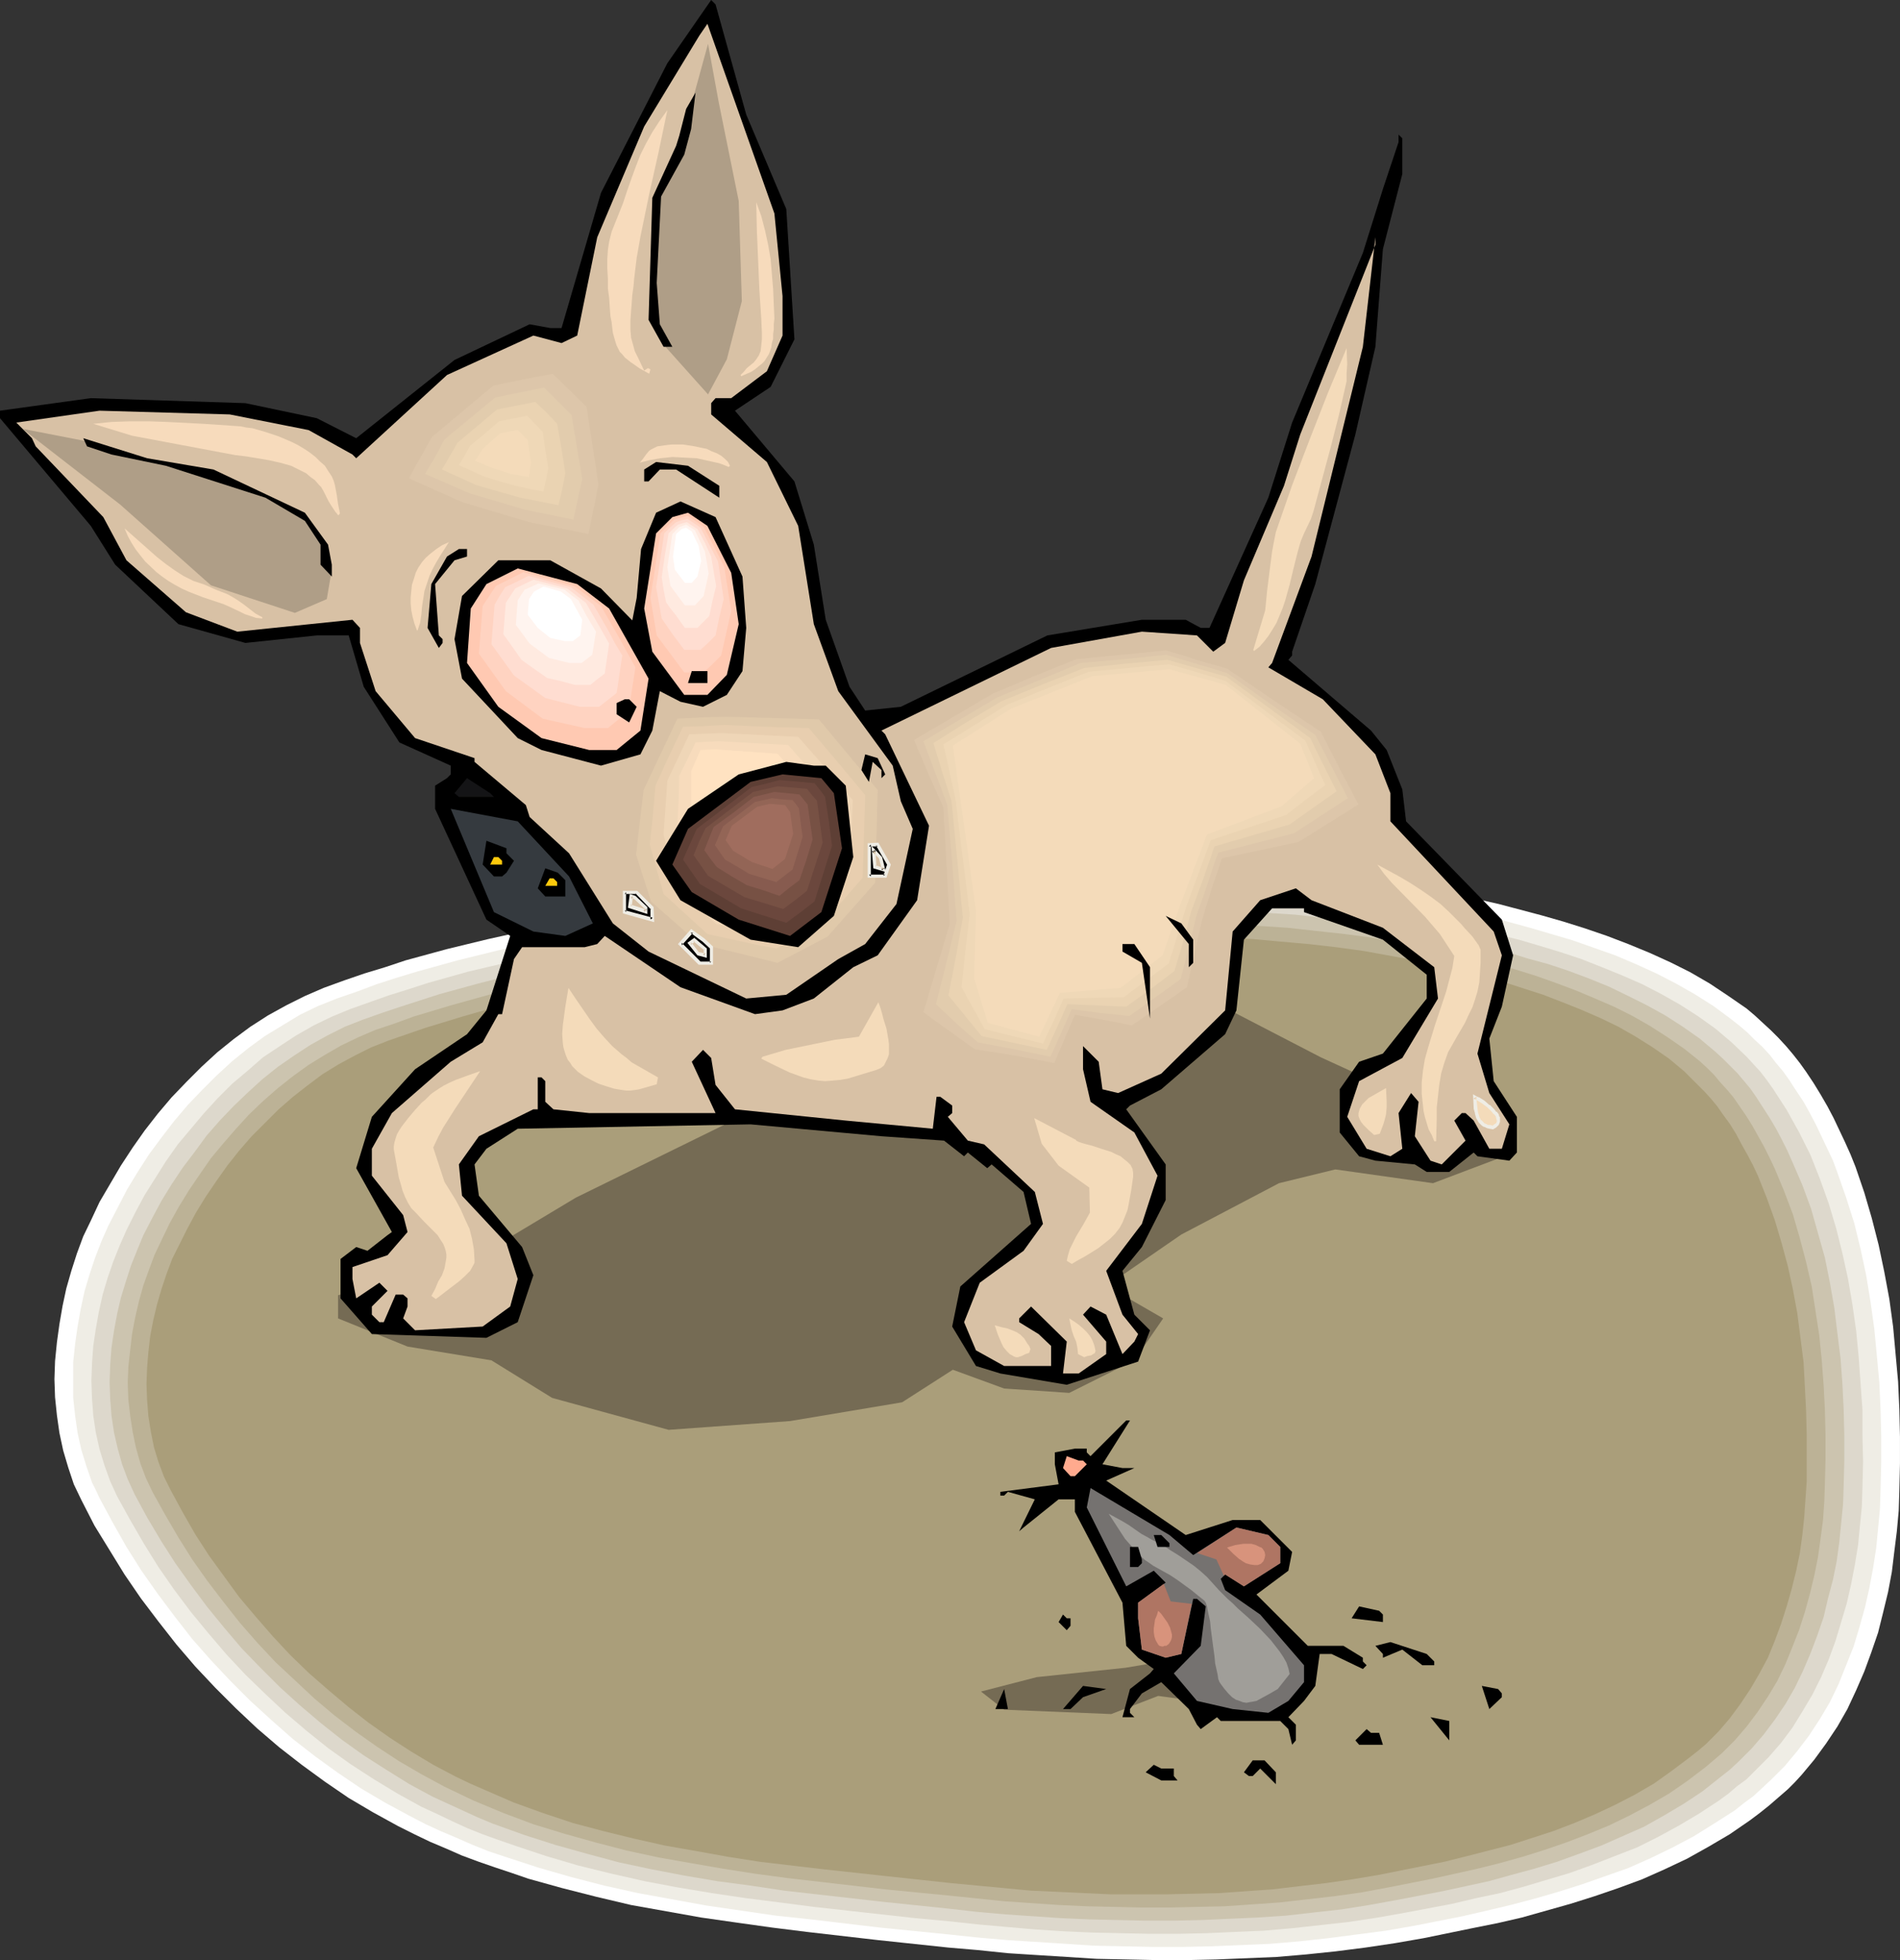 <?xml version="1.0" encoding="UTF-8" standalone="no"?>
<svg
   version="1.0"
   width="129.766mm"
   height="133.874mm"
   id="svg112"
   sodipodi:docname="Dog &amp; Mouse.wmf"
   xmlns:inkscape="http://www.inkscape.org/namespaces/inkscape"
   xmlns:sodipodi="http://sodipodi.sourceforge.net/DTD/sodipodi-0.dtd"
   xmlns="http://www.w3.org/2000/svg"
   xmlns:svg="http://www.w3.org/2000/svg">
  <rect width="100%" height="100%" fill="#333333" stroke="none"/>
  <sodipodi:namedview
     id="namedview112"
     pagecolor="#ffffff"
     bordercolor="#000000"
     borderopacity="0.25"
     inkscape:showpageshadow="2"
     inkscape:pageopacity="0.0"
     inkscape:pagecheckerboard="0"
     inkscape:deskcolor="#d1d1d1"
     inkscape:document-units="mm" />
  <defs
     id="defs1">
    <pattern
       id="WMFhbasepattern"
       patternUnits="userSpaceOnUse"
       width="6"
       height="6"
       x="0"
       y="0" />
  </defs>
  <path
     style="fill:#ffffff;fill-opacity:1;fill-rule:evenodd;stroke:none"
     d="m 23.432,315.127 2.262,-4.848 2.747,-4.686 2.747,-4.686 3.07,-4.686 3.07,-4.363 3.394,-4.363 3.555,-4.202 3.878,-4.04 3.878,-3.878 4.04,-3.717 4.202,-3.394 4.363,-3.232 4.525,-2.909 4.686,-2.586 4.848,-2.424 4.848,-2.101 5.333,-1.939 5.171,-1.778 5.333,-1.616 5.333,-1.778 10.666,-2.909 10.666,-2.586 10.989,-2.424 10.827,-2.101 11.15,-1.939 10.989,-1.616 11.15,-1.293 11.15,-1.293 11.15,-1.293 11.15,-0.97 11.15,-0.808 11.15,-0.97 22.301,-1.454 7.918,-0.646 8.08,-0.323 8.08,-0.485 7.918,-0.162 8.08,-0.162 h 8.08 l 8.08,0.162 8.08,0.162 7.918,0.485 7.918,0.646 8.08,0.646 7.918,0.97 7.918,1.131 7.918,1.293 7.757,1.616 7.918,1.778 5.494,1.454 5.494,1.454 5.656,1.616 5.656,1.778 5.656,1.939 5.494,2.101 5.494,2.262 5.333,2.424 5.171,2.586 5.01,2.909 4.848,3.232 4.686,3.232 2.101,1.778 2.101,1.939 2.101,1.939 1.939,1.939 1.939,2.101 1.778,2.101 1.778,2.262 1.616,2.262 1.939,2.909 1.778,2.909 1.778,3.07 1.616,3.07 1.454,3.07 1.454,3.07 1.454,3.232 1.293,3.232 2.262,6.626 1.939,6.626 1.778,6.949 1.454,6.949 1.293,6.949 0.97,7.111 0.646,7.111 0.646,7.111 0.323,7.111 0.162,7.111 v 6.949 l -0.162,6.949 -0.162,5.171 -0.485,5.333 -0.646,5.171 -0.646,5.333 -0.97,5.171 -1.293,5.333 -1.293,5.171 -1.778,5.171 -1.778,4.848 -2.101,4.848 -2.262,4.848 -2.586,4.525 -2.909,4.363 -3.07,4.202 -3.232,3.878 -1.778,1.939 -1.778,1.778 -2.424,2.101 -2.424,2.101 -2.424,1.939 -2.586,1.939 -5.171,3.555 -5.494,3.232 -5.494,3.07 -5.818,2.747 -5.818,2.586 -6.141,2.262 -6.141,2.101 -6.141,1.939 -6.302,1.778 -6.302,1.778 -6.302,1.454 -6.464,1.293 -6.302,1.293 -6.302,1.293 -7.434,1.293 -7.595,1.131 -7.595,0.97 -7.757,0.808 -7.595,0.646 -7.757,0.323 -7.757,0.323 -7.595,0.162 h -7.757 l -7.757,-0.162 -7.757,-0.162 -7.595,-0.485 -7.757,-0.485 -7.595,-0.485 -7.757,-0.808 -7.595,-0.646 -18.261,-1.939 -18.261,-2.101 -9.05,-1.131 -9.211,-1.293 -9.05,-1.293 -9.05,-1.616 -9.05,-1.616 -8.888,-2.101 -8.888,-2.262 -8.726,-2.424 -4.202,-1.454 -4.363,-1.454 -4.202,-1.454 -4.363,-1.616 -4.04,-1.778 -4.202,-1.778 -4.04,-1.939 -4.202,-2.101 -6.464,-3.555 -6.302,-3.717 -6.141,-4.202 -5.979,-4.363 -5.818,-4.525 -5.656,-4.848 -5.494,-5.171 -5.333,-5.333 -5.171,-5.495 -4.848,-5.656 -4.686,-5.979 -4.525,-5.979 -4.202,-6.141 -3.878,-6.303 -3.878,-6.303 -3.394,-6.626 -1.939,-4.04 -1.454,-4.363 -1.293,-4.363 -0.97,-4.525 -0.646,-4.525 -0.485,-4.686 -0.162,-4.686 0.162,-4.686 0.485,-4.848 0.646,-4.686 0.808,-4.686 0.97,-4.525 1.293,-4.525 1.454,-4.525 1.616,-4.363 z"
     id="path1" />
  <path
     style="fill:#efede5;fill-opacity:1;fill-rule:evenodd;stroke:none"
     d="m 27.957,316.419 2.424,-4.686 2.424,-4.686 2.747,-4.525 2.909,-4.525 3.232,-4.363 3.232,-4.202 3.555,-4.202 3.717,-3.878 3.717,-3.717 4.04,-3.717 4.202,-3.394 4.202,-3.07 4.525,-2.747 4.525,-2.747 4.686,-2.262 4.848,-1.939 5.171,-1.778 5.171,-1.939 5.01,-1.616 5.333,-1.616 10.504,-2.909 10.504,-2.586 10.666,-2.262 10.666,-2.101 10.827,-1.778 10.827,-1.616 10.989,-1.454 10.827,-1.131 10.989,-1.131 10.989,-0.97 21.816,-1.778 21.816,-1.454 15.675,-0.97 7.918,-0.323 7.757,-0.323 h 7.918 7.918 7.918 l 7.757,0.323 7.918,0.323 7.918,0.646 7.757,0.808 7.757,0.808 7.918,1.131 7.595,1.293 7.757,1.616 7.595,1.616 5.494,1.454 5.333,1.454 5.494,1.616 5.494,1.616 5.494,1.939 5.494,1.939 5.333,2.262 5.333,2.424 5.01,2.586 4.848,2.747 4.848,3.07 4.363,3.232 2.262,1.778 2.101,1.778 1.939,1.939 1.939,1.778 1.939,2.101 1.616,2.101 1.778,2.101 1.616,2.262 1.778,2.747 1.939,2.909 1.616,2.909 1.616,3.07 1.454,3.07 1.454,3.07 1.454,3.07 1.131,3.07 2.262,6.464 2.101,6.626 1.616,6.626 1.454,6.787 1.131,6.949 0.97,6.949 0.646,6.787 0.646,6.949 0.323,7.111 0.162,6.787 v 6.949 l -0.162,6.787 -0.162,5.01 -0.485,5.171 -0.485,5.01 -0.808,5.171 -0.97,5.171 -1.131,5.01 -1.454,5.171 -1.454,4.848 -1.939,4.848 -1.939,4.848 -2.262,4.686 -2.586,4.363 -2.747,4.202 -3.07,4.04 -3.232,3.878 -3.555,3.555 -2.262,2.101 -2.262,2.101 -2.424,1.778 -2.424,1.939 -5.333,3.394 -5.171,3.232 -5.494,2.909 -5.656,2.747 -5.818,2.586 -5.979,2.101 -5.979,2.101 -6.141,1.939 -6.141,1.778 -6.141,1.616 -6.141,1.454 -6.302,1.454 -12.282,2.424 -7.434,1.293 -7.434,0.97 -7.434,0.97 -7.434,0.808 -7.595,0.646 -7.434,0.323 -7.757,0.323 -7.434,0.162 h -7.595 l -7.595,-0.162 -7.595,-0.162 -7.434,-0.485 -7.595,-0.485 -7.595,-0.485 -7.434,-0.646 -7.595,-0.808 -17.776,-1.778 -17.776,-2.101 -9.05,-0.97 -8.888,-1.293 -8.888,-1.293 -8.888,-1.616 -8.888,-1.616 -8.726,-1.939 -8.726,-2.262 -8.403,-2.424 -8.403,-2.747 -4.363,-1.454 -4.04,-1.616 -4.04,-1.778 -4.202,-1.778 -3.878,-1.778 -4.04,-2.101 -6.302,-3.394 -6.302,-3.717 -5.979,-4.04 -5.818,-4.202 -5.818,-4.525 -5.494,-4.848 -5.494,-5.01 -5.171,-5.171 -5.01,-5.333 -4.848,-5.495 -4.525,-5.818 -4.363,-5.818 -4.202,-5.979 -3.878,-6.141 -3.555,-6.303 -3.394,-6.303 -0.97,-2.101 -0.97,-1.939 -1.454,-4.202 -1.293,-4.202 -0.97,-4.363 -0.646,-4.525 -0.485,-4.525 v -4.686 -4.525 l 0.485,-4.686 0.646,-4.525 0.808,-4.525 0.97,-4.525 1.293,-4.363 1.454,-4.363 1.616,-4.202 z"
     id="path2" />
  <path
     style="fill:#ddd8cc;fill-opacity:1;fill-rule:evenodd;stroke:none"
     d="m 32.643,317.551 2.262,-4.525 2.424,-4.525 2.747,-4.363 2.747,-4.363 3.07,-4.363 3.394,-4.04 3.394,-4.04 3.555,-3.878 3.717,-3.717 4.04,-3.394 3.878,-3.394 4.363,-2.909 4.202,-2.747 4.525,-2.586 4.686,-2.262 4.686,-1.939 5.01,-1.778 5.01,-1.778 5.171,-1.616 5.01,-1.616 10.342,-2.909 10.342,-2.424 10.342,-2.262 10.504,-2.101 10.666,-1.616 10.504,-1.616 10.666,-1.454 10.666,-1.131 10.827,-0.97 10.666,-0.97 21.493,-1.778 21.331,-1.454 15.352,-0.97 7.757,-0.323 7.757,-0.162 7.595,-0.162 h 7.757 7.757 l 7.757,0.323 7.595,0.485 7.757,0.485 7.595,0.808 7.757,0.808 7.434,1.131 7.595,1.131 7.595,1.616 7.434,1.616 5.333,1.454 5.333,1.293 5.494,1.616 5.333,1.616 5.333,1.778 5.333,2.101 5.171,2.101 5.171,2.262 5.01,2.586 4.848,2.747 4.525,2.909 4.525,3.232 4.202,3.555 3.878,3.717 1.778,1.939 1.778,1.939 1.616,2.101 1.616,2.262 1.778,2.747 1.778,2.747 1.616,2.909 1.616,2.909 1.454,2.909 1.454,2.909 2.424,6.141 2.262,6.303 1.939,6.464 1.616,6.464 1.454,6.626 1.131,6.626 0.97,6.787 0.646,6.787 0.485,6.787 0.485,6.787 v 6.626 l 0.162,6.787 -0.162,6.626 -0.162,5.01 -0.485,4.848 -0.485,5.01 -0.808,5.01 -0.97,5.01 -1.131,5.01 -1.454,4.848 -1.454,4.848 -1.778,4.848 -1.939,4.525 -2.262,4.525 -2.586,4.363 -2.586,4.202 -2.909,3.878 -3.232,3.717 -3.555,3.555 -2.101,2.101 -2.424,1.778 -2.262,1.939 -2.424,1.778 -5.171,3.394 -5.171,3.07 -5.333,2.909 -5.494,2.747 -5.818,2.262 -5.818,2.262 -5.818,2.101 -5.979,1.778 -5.979,1.778 -5.979,1.616 -6.141,1.293 -6.141,1.454 -5.979,1.131 -5.979,1.131 -7.272,1.293 -7.434,1.131 -7.272,0.808 -7.272,0.808 -7.434,0.646 -7.434,0.323 -7.272,0.323 -7.434,0.162 h -7.434 l -7.434,-0.162 -7.434,-0.162 -7.272,-0.323 -7.434,-0.485 -7.434,-0.646 -7.272,-0.646 -7.434,-0.808 -8.726,-0.808 -17.453,-1.939 -8.726,-0.97 -8.726,-1.131 -8.888,-1.131 -8.726,-1.293 -8.726,-1.454 -8.565,-1.616 -8.565,-1.939 -8.565,-2.101 -8.242,-2.424 -8.242,-2.747 -4.202,-1.454 -4.04,-1.454 -4.04,-1.616 -3.878,-1.778 -4.04,-1.939 -3.878,-1.778 -6.141,-3.394 -6.141,-3.717 -5.979,-3.878 -5.656,-4.04 -5.656,-4.525 -5.494,-4.686 -5.171,-4.848 -5.171,-5.01 -4.848,-5.171 -4.686,-5.495 -4.525,-5.495 -4.363,-5.818 -4.04,-5.818 -3.717,-5.979 -3.555,-6.141 -3.394,-6.141 -1.778,-3.878 -1.454,-4.04 -1.293,-4.202 -0.97,-4.363 -0.646,-4.363 -0.323,-4.363 -0.162,-4.525 0.162,-4.525 0.323,-4.525 0.646,-4.363 0.808,-4.525 0.97,-4.363 1.293,-4.363 1.454,-4.202 1.616,-4.04 z"
     id="path3" />
  <path
     style="fill:#ccc4af;fill-opacity:1;fill-rule:evenodd;stroke:none"
     d="m 37.006,318.843 2.262,-4.363 2.424,-4.525 2.586,-4.202 2.909,-4.363 3.07,-4.04 3.07,-4.202 3.394,-3.878 3.555,-3.717 3.717,-3.555 3.717,-3.394 4.04,-3.232 4.202,-2.909 4.202,-2.747 4.363,-2.424 4.525,-2.262 4.525,-1.778 5.01,-1.778 4.848,-1.616 5.01,-1.616 5.01,-1.616 10.019,-2.747 10.181,-2.586 10.181,-2.101 10.342,-1.939 10.342,-1.778 10.342,-1.454 10.504,-1.293 10.504,-1.131 10.342,-1.131 10.666,-0.97 20.846,-1.616 21.008,-1.454 15.029,-0.97 7.595,-0.323 7.595,-0.162 7.434,-0.162 h 7.595 l 7.595,0.162 7.595,0.162 7.434,0.485 7.595,0.485 7.434,0.808 7.434,0.808 7.434,1.131 7.434,1.131 7.434,1.454 7.272,1.616 5.171,1.293 5.333,1.454 5.171,1.616 5.333,1.454 5.333,1.778 5.171,1.939 5.171,2.101 5.01,2.424 4.848,2.424 4.686,2.586 4.525,2.909 4.363,3.07 4.04,3.394 1.939,1.778 1.939,1.939 1.778,1.778 1.778,2.101 1.616,1.939 1.454,2.101 1.778,2.747 1.778,2.747 1.616,2.747 1.454,2.747 1.454,2.909 1.293,2.909 2.586,5.979 2.262,6.141 1.778,6.303 1.778,6.303 1.293,6.464 1.131,6.464 0.808,6.626 0.808,6.464 0.485,6.626 0.323,6.626 0.162,6.626 v 6.464 l -0.162,6.464 -0.162,4.848 -0.485,4.848 -0.485,4.848 -0.646,4.848 -0.97,4.848 -1.293,4.848 -1.131,4.848 -1.616,4.686 -1.778,4.686 -1.939,4.525 -2.101,4.363 -2.424,4.202 -2.747,4.04 -2.909,3.878 -3.07,3.555 -3.394,3.394 -2.262,2.101 -2.262,1.778 -4.686,3.717 -4.848,3.232 -5.171,3.07 -5.171,2.909 -5.494,2.424 -5.494,2.424 -5.656,2.101 -5.818,2.101 -5.818,1.778 -5.979,1.616 -5.818,1.616 -11.958,2.586 -11.797,2.262 -7.11,1.293 -7.11,1.131 -7.272,0.808 -7.11,0.808 -7.272,0.485 -7.272,0.323 -7.11,0.323 -7.272,0.162 h -7.272 l -7.272,-0.162 -7.272,-0.162 -7.272,-0.323 -14.382,-0.97 -7.272,-0.646 -7.11,-0.808 -17.13,-1.778 -17.13,-1.939 -8.565,-0.97 -8.565,-1.293 -8.565,-1.131 -8.565,-1.454 -8.403,-1.616 -8.403,-1.778 -8.403,-2.262 -8.08,-2.262 -8.08,-2.586 -4.04,-1.454 -4.04,-1.454 -3.878,-1.616 -3.878,-1.778 -3.878,-1.778 -3.878,-1.778 -5.979,-3.232 -5.979,-3.717 -5.818,-3.717 -5.656,-4.04 -5.494,-4.363 -5.333,-4.525 -5.171,-4.686 -5.01,-5.01 -4.848,-5.01 -4.525,-5.333 -4.363,-5.333 -4.202,-5.656 -4.04,-5.656 -3.717,-5.818 -3.555,-5.979 -3.232,-5.979 -1.778,-3.878 -1.454,-3.878 -1.131,-4.04 -0.97,-4.202 -0.646,-4.363 -0.323,-4.202 -0.162,-4.363 0.162,-4.525 0.323,-4.363 0.646,-4.363 0.808,-4.363 0.97,-4.202 1.293,-4.202 1.293,-4.04 1.616,-4.04 z"
     id="path4" />
  <path
     style="fill:#bcb296;fill-opacity:1;fill-rule:evenodd;stroke:none"
     d="m 41.693,320.136 2.101,-4.363 2.424,-4.363 2.586,-4.202 2.747,-4.04 2.909,-4.202 3.232,-3.878 3.232,-3.717 3.394,-3.717 3.555,-3.394 3.878,-3.394 3.878,-3.07 4.04,-2.909 4.202,-2.586 4.202,-2.424 4.363,-2.101 4.525,-1.939 4.848,-1.616 4.848,-1.778 9.696,-2.909 9.858,-2.747 9.858,-2.424 10.019,-2.101 10.019,-1.939 10.181,-1.616 10.181,-1.454 10.181,-1.293 10.342,-1.131 20.523,-1.939 20.523,-1.616 10.181,-0.646 10.342,-0.808 14.706,-0.808 7.434,-0.323 7.272,-0.162 7.434,-0.162 h 7.434 7.434 l 7.434,0.323 7.272,0.323 7.434,0.485 7.272,0.808 7.434,0.808 7.272,0.97 7.11,1.293 7.272,1.293 7.11,1.616 5.171,1.293 5.171,1.293 5.171,1.454 5.171,1.616 5.01,1.778 5.171,1.939 5.01,2.101 4.848,2.101 4.848,2.424 4.525,2.586 4.525,2.909 4.202,2.909 4.04,3.232 1.939,1.778 1.778,1.778 1.616,1.939 1.778,1.939 1.616,1.939 1.454,2.101 1.778,2.586 1.616,2.586 3.07,5.495 1.454,2.909 1.293,2.747 2.424,5.818 2.262,5.979 1.778,6.141 1.616,6.141 1.454,6.303 0.97,6.303 0.97,6.303 0.646,6.464 0.485,6.464 0.323,6.303 0.162,6.464 v 6.303 l -0.162,6.303 -0.162,4.686 -0.323,4.686 -0.646,4.848 -0.646,4.686 -0.97,4.848 -1.131,4.686 -1.293,4.686 -1.454,4.525 -1.778,4.525 -1.778,4.363 -2.101,4.363 -2.424,4.04 -2.586,3.878 -2.909,3.878 -3.07,3.555 -3.232,3.232 -2.262,1.939 -2.101,1.778 -4.686,3.555 -4.686,3.232 -5.01,2.909 -5.171,2.747 -5.333,2.586 -5.494,2.262 -5.494,2.101 -5.656,1.939 -5.656,1.778 -5.818,1.616 -5.818,1.454 -5.818,1.293 -5.818,1.293 -11.474,2.262 -6.949,1.293 -6.949,0.97 -7.11,0.808 -7.11,0.808 -6.949,0.485 -7.11,0.485 -7.11,0.162 -7.11,0.162 h -7.11 l -7.11,-0.162 -7.11,-0.162 -7.11,-0.323 -7.11,-0.485 -7.11,-0.485 -14.059,-1.454 -16.645,-1.616 -8.403,-0.97 -8.403,-0.97 -8.403,-0.97 -8.403,-1.131 -8.242,-1.293 -8.403,-1.454 -8.242,-1.454 -8.242,-1.778 -8.08,-2.101 -8.08,-2.262 -7.918,-2.424 -7.757,-2.909 -3.878,-1.616 -3.878,-1.616 -3.717,-1.778 -3.717,-1.778 -5.979,-3.232 -5.818,-3.394 -5.656,-3.717 -5.494,-3.878 -5.494,-4.202 -5.171,-4.363 -5.01,-4.686 -5.01,-4.686 -4.686,-5.01 -4.525,-5.171 -4.202,-5.333 -4.202,-5.495 -3.878,-5.495 -3.555,-5.656 -3.394,-5.818 -3.232,-5.818 -1.778,-3.717 -1.454,-3.878 -1.131,-4.04 -0.808,-3.878 -0.646,-4.202 -0.485,-4.202 -0.162,-4.363 0.162,-4.202 0.485,-4.363 0.485,-4.202 0.808,-4.202 0.97,-4.202 1.131,-4.04 1.454,-4.04 1.454,-3.878 z"
     id="path5" />
  <path
     style="fill:#aa9e7a;fill-opacity:1;fill-rule:evenodd;stroke:none"
     d="m 46.218,321.429 2.101,-4.202 2.262,-4.202 2.586,-4.202 2.747,-4.04 2.747,-3.878 3.07,-3.878 3.232,-3.717 3.394,-3.394 3.555,-3.555 3.717,-3.232 3.717,-2.909 3.878,-2.909 4.202,-2.586 4.202,-2.262 4.202,-2.101 4.525,-1.778 4.686,-1.616 4.686,-1.616 9.534,-2.909 9.534,-2.747 9.858,-2.262 9.696,-2.101 9.858,-1.939 10.019,-1.454 9.858,-1.616 10.019,-1.131 10.019,-1.131 10.019,-0.97 10.019,-0.97 20.2,-1.454 20.038,-1.293 14.382,-0.97 14.382,-0.485 7.272,-0.162 h 7.272 l 7.272,0.162 7.11,0.162 7.272,0.323 7.11,0.646 7.272,0.646 7.11,0.808 7.11,0.97 7.11,1.293 7.11,1.293 6.949,1.616 5.01,1.131 5.01,1.454 5.171,1.293 5.01,1.616 5.01,1.616 5.01,1.939 4.848,1.939 4.848,2.101 4.686,2.262 4.525,2.586 4.363,2.747 4.202,2.909 3.878,3.232 3.555,3.555 1.778,1.778 1.616,1.778 1.616,1.939 1.454,2.101 1.778,2.424 1.616,2.586 1.454,2.747 1.454,2.586 1.454,2.747 1.293,2.747 2.262,5.656 2.101,5.818 1.778,5.979 1.616,5.979 1.293,5.979 1.131,6.141 0.808,6.303 0.808,6.303 0.323,6.141 0.323,6.303 0.162,6.141 v 6.141 6.141 l -0.323,4.525 -0.323,4.686 -0.485,4.525 -0.646,4.686 -0.97,4.686 -1.131,4.525 -1.293,4.525 -1.454,4.525 -1.616,4.363 -1.778,4.363 -2.262,4.202 -2.262,3.878 -2.586,3.878 -2.747,3.717 -2.909,3.394 -3.232,3.232 -2.101,1.778 -2.262,1.778 -4.525,3.394 -4.525,3.232 -5.01,2.909 -5.01,2.586 -5.171,2.424 -5.333,2.262 -5.494,2.101 -5.494,1.778 -5.494,1.778 -5.656,1.454 -5.656,1.454 -5.818,1.454 -5.656,1.131 -11.312,2.262 -6.787,1.131 -6.787,0.97 -6.949,0.808 -6.787,0.808 -6.949,0.485 -6.949,0.485 -6.949,0.162 -6.949,0.162 h -6.949 -6.949 l -6.949,-0.323 -6.949,-0.323 -6.949,-0.323 -6.787,-0.646 -13.736,-1.293 -16.483,-1.778 -16.322,-1.778 -8.242,-0.97 -8.242,-0.97 -8.242,-1.293 -8.08,-1.454 -8.242,-1.454 -7.918,-1.778 -7.918,-1.939 -7.918,-2.101 -7.757,-2.586 -7.595,-2.747 -3.717,-1.616 -3.717,-1.616 -3.717,-1.616 -3.717,-1.778 -5.818,-3.07 -5.656,-3.394 -5.494,-3.555 -5.494,-3.878 -5.171,-4.04 -5.171,-4.363 -5.01,-4.363 -4.848,-4.686 -4.525,-4.848 -4.363,-5.01 -4.363,-5.171 -3.878,-5.333 -3.878,-5.333 -3.555,-5.495 -3.232,-5.656 -3.07,-5.656 -1.778,-3.555 -1.454,-3.878 -1.131,-3.717 -0.808,-4.04 -0.646,-4.04 -0.323,-4.202 -0.162,-4.04 0.162,-4.202 0.323,-4.04 0.485,-4.202 0.808,-4.202 0.97,-4.04 1.131,-3.878 1.293,-3.878 1.454,-3.878 z"
     id="path6" />
  <path
     style="fill:#756b54;fill-opacity:1;fill-rule:evenodd;stroke:none"
     d="m 304.939,428.087 -14.382,2.424 -22.947,2.424 -14.382,3.717 5.979,4.686 27.634,1.131 12.12,-4.686 16.806,2.262 z"
     id="path7" />
  <path
     style="fill:#756b54;fill-opacity:1;fill-rule:evenodd;stroke:none"
     d="m 87.264,334.357 39.592,-12.12 21.816,-13.09 44.44,-21.816 62.539,-27.473 62.539,1.293 22.786,11.797 28.926,13.251 19.23,11.959 -19.23,7.272 -25.21,-3.555 -14.544,3.555 -25.21,13.251 -19.23,13.251 14.544,8.403 -7.434,10.827 -16.806,8.403 -16.806,-1.131 -13.251,-4.848 -13.09,8.403 -28.926,4.848 -31.35,2.262 -30.058,-8.242 -15.675,-9.696 -21.654,-3.555 -17.938,-7.272 z"
     id="path8" />
  <path
     style="fill:#000000;fill-opacity:1;fill-rule:evenodd;stroke:none"
     d="m 192.627,29.573 10.342,24.402 2.101,33.614 -6.141,12.282 -9.211,6.141 15.352,18.261 5.01,16.322 3.07,19.392 6.141,17.292 4.04,6.141 9.211,-0.97 37.814,-18.423 24.402,-4.04 h 11.312 l 3.878,2.101 h 2.262 l 15.19,-33.614 6.141,-19.392 18.261,-43.795 5.171,-16.484 4.04,-12.12 v -1.939 l 0.97,0.97 v 9.211 l -5.01,19.392 -1.939,25.21 -5.171,22.624 -10.342,38.623 -5.979,17.453 v 0.97 l -0.97,1.131 21.331,18.261 4.04,5.01 4.04,10.181 0.97,8.242 24.725,25.372 2.909,9.211 -2.909,13.251 -3.232,8.242 1.131,10.989 5.979,9.211 v 9.211 l -1.939,2.101 -8.242,-1.131 -0.97,-0.97 -6.302,5.01 h -5.818 l -3.07,-1.939 -10.181,-0.97 -4.202,-1.131 -5.01,-6.141 v -11.151 l 5.01,-7.111 6.141,-2.101 11.312,-14.221 v -6.141 l -11.312,-9.05 -20.362,-7.111 v -0.97 h -8.242 l -7.272,8.08 -1.939,18.261 -2.909,6.141 -16.483,14.221 -8.08,4.202 -0.97,0.97 10.181,14.221 v 9.211 l -6.141,12.12 -5.01,6.141 3.07,11.312 4.04,4.04 -3.07,8.08 -18.422,5.979 -17.13,-2.909 -6.302,-1.939 -6.141,-10.181 2.101,-10.343 18.261,-16.16 -1.939,-8.242 -8.242,-7.111 -1.131,0.97 -5.01,-4.04 -0.97,0.97 -5.171,-4.04 -16.16,-1.131 -33.774,-3.07 -60.115,1.131 -8.08,5.171 -3.07,4.04 1.131,8.08 11.15,13.251 2.909,7.272 -4.04,12.12 -8.08,4.04 -29.573,-0.97 -8.08,-9.211 v -10.181 l 4.04,-3.07 2.909,0.97 5.171,-4.04 1.131,-0.808 -9.211,-16.484 4.04,-13.251 11.15,-12.282 13.413,-9.05 5.01,-6.141 6.141,-19.231 -6.141,-4.202 -13.251,-28.604 v -5.979 l 3.07,-1.939 0.97,-0.97 v -2.262 l -13.251,-5.979 -9.211,-14.383 -3.878,-13.251 h -8.242 l -18.422,1.939 -17.291,-4.848 L 29.734,145.766 23.432,135.747 0,107.951 v -1.939 l 23.432,-3.232 39.915,1.293 18.422,3.878 10.181,5.171 25.371,-20.2 19.392,-9.211 5.333,0.97 h 2.909 L 155.136,49.774 172.265,16.322 183.577,0 l 1.131,1.131 z"
     id="path9" />
  <path
     style="fill:#d8c1a5;fill-opacity:1;fill-rule:evenodd;stroke:none"
     d="m 202,76.438 v 10.181 l -4.04,9.211 -9.211,6.949 h -4.04 l -1.131,1.293 v 2.909 l 14.382,12.282 8.08,16.484 4.04,25.372 6.302,17.292 14.059,19.231 2.101,9.211 3.07,7.111 -4.202,19.392 -8.08,10.343 -6.949,3.878 -13.413,9.211 -10.342,0.97 -25.21,-12.12 -9.211,-7.272 -11.312,-18.1 -10.181,-9.373 -0.97,-3.07 -13.251,-11.151 V 195.702 L 107.141,190.53 96.96,178.41 92.92,165.967 V 162.088 L 90.981,159.987 61.246,163.058 47.995,158.048 32.643,144.635 26.664,133.484 9.211,115.223 l -0.97,-2.101 -4.04,-4.04 21.493,-3.07 33.613,0.97 20.362,4.04 11.312,6.303 0.97,0.97 23.432,-21.493 22.301,-10.181 7.272,1.939 4.04,-1.939 5.171,-25.372 12.12,-28.604 14.221,-23.432 2.101,-3.07 17.291,48.966 z"
     id="path10" />
  <path
     style="fill:#d8c1a5;fill-opacity:1;fill-rule:evenodd;stroke:none"
     d="m 164.832,234.487 -4.202,-11.312 2.424,-18.1 10.181,-21.493 15.029,-0.646 25.856,0.646 15.675,19.231 -0.646,26.341 -13.898,15.676 -14.382,7.272 -22.786,-6.141 z"
     id="path11" />
  <path
     style="fill:#e0c9aa;fill-opacity:1;fill-rule:evenodd;stroke:none"
     d="m 168.064,232.709 -3.878,-12.12 1.939,-16.645 4.363,-9.211 4.363,-9.211 6.302,-0.323 6.302,-0.162 23.917,0.646 15.19,18.261 -0.323,11.959 -0.323,11.959 -12.282,13.898 -12.928,6.787 -20.362,-5.01 z"
     id="path12" />
  <path
     style="fill:#e8ceaf;fill-opacity:1;fill-rule:evenodd;stroke:none"
     d="m 171.296,230.77 -1.778,-6.303 -1.778,-6.464 0.808,-7.595 0.646,-7.595 3.555,-7.757 3.555,-7.434 5.171,-0.162 5.333,-0.323 10.989,0.485 10.989,0.323 7.272,8.565 7.272,8.727 -0.323,10.666 -0.323,10.666 -5.333,6.141 -5.333,6.303 -11.635,5.818 -4.363,-0.808 -4.525,-0.97 -8.888,-1.939 z"
     id="path13" />
  <path
     style="fill:#efd6b7;fill-opacity:1;fill-rule:evenodd;stroke:none"
     d="m 174.528,228.83 -1.616,-6.626 -1.616,-6.787 0.485,-6.949 0.485,-6.949 5.656,-11.959 4.202,-0.162 4.04,-0.162 10.019,0.485 9.858,0.485 7.11,8.08 6.949,8.242 -0.323,9.373 -0.323,9.373 -4.525,5.333 -4.525,5.333 -10.181,5.495 -7.595,-1.454 -7.757,-1.454 z"
     id="path14" />
  <path
     style="fill:#f7dbbc;fill-opacity:1;fill-rule:evenodd;stroke:none"
     d="m 177.76,226.891 -2.909,-14.059 0.323,-6.303 0.162,-6.303 2.101,-4.202 2.101,-4.363 2.909,-0.162 3.07,-0.162 8.888,0.485 9.05,0.485 13.413,15.352 -0.323,8.242 -0.323,7.919 -3.717,4.525 -3.717,4.686 -4.363,2.424 -4.363,2.424 -12.928,-1.778 z"
     id="path15" />
  <path
     style="fill:#ffe2c1;fill-opacity:1;fill-rule:evenodd;stroke:none"
     d="m 180.83,224.952 -2.424,-14.868 v -10.989 l 2.424,-5.495 3.878,-0.162 15.998,1.131 12.928,14.383 -0.646,13.575 -5.818,7.434 -7.272,4.202 -10.504,-0.485 z"
     id="path16" />
  <path
     style="fill:#af9e87;fill-opacity:1;fill-rule:evenodd;stroke:none"
     d="m 5.818,110.698 17.453,3.394 16.806,5.171 15.352,3.555 13.251,5.495 10.181,4.686 4.848,7.595 1.778,7.434 -1.131,6.626 -8.242,3.555 -21.654,-7.111 -23.432,-20.847 z"
     id="path17" />
  <path
     style="fill:#af9e87;fill-opacity:1;fill-rule:evenodd;stroke:none"
     d="m 171.781,89.528 -4.202,-10.019 0.808,-19.231 0.646,-9.211 6.626,-13.575 3.07,-11.474 4.04,-14.706 2.747,15.029 5.171,25.533 0.808,25.857 -3.878,15.029 -4.848,9.05 z"
     id="path18" />
  <path
     style="fill:#000000;fill-opacity:1;fill-rule:evenodd;stroke:none"
     d="m 178.406,33.29 -1.778,6.626 -5.979,10.827 -1.131,22.301 0.808,10.666 3.232,5.818 h -2.262 l -3.878,-6.949 0.97,-31.513 6.141,-13.413 0.808,-2.586 1.778,-6.949 2.424,-4.202 z"
     id="path19" />
  <path
     style="fill:#d8c1a5;fill-opacity:1;fill-rule:evenodd;stroke:none"
     d="m 338.552,143.665 -10.181,27.473 -0.97,1.131 14.059,8.242 13.574,14.221 3.878,10.019 v 7.272 l 26.664,28.442 2.101,6.141 -6.302,25.372 3.07,10.181 5.171,8.08 -1.939,6.303 h -3.232 l -4.04,-7.272 -2.101,-1.939 h -0.97 l -1.939,1.939 2.909,5.171 -6.141,6.141 -2.909,-0.97 -4.04,-6.303 0.97,-8.888 -1.939,-2.262 -3.232,5.171 0.97,9.211 -3.07,1.939 -6.141,-1.939 -5.01,-8.242 3.07,-9.211 11.15,-5.979 9.211,-15.352 -0.97,-8.08 -13.251,-10.181 -18.422,-7.111 -4.04,-3.07 -9.211,3.07 -7.11,8.08 -1.939,20.362 -16.483,16.322 -11.15,5.01 -4.04,-0.97 -0.97,-7.111 -4.04,-4.04 v 5.979 l 1.939,8.403 11.312,7.919 5.979,11.151 -4.04,12.443 -9.211,12.12 4.202,11.312 4.04,5.01 -0.97,1.939 -3.07,3.232 -4.202,-10.181 -4.04,-2.101 -1.939,2.101 5.979,6.949 v 3.232 l -7.11,5.01 h -4.04 l 0.97,-8.242 -9.211,-9.05 -3.07,3.07 v 0.97 l 5.01,3.07 3.232,3.07 v 5.171 h -12.12 l -7.272,-4.04 -3.07,-7.272 4.04,-10.181 11.312,-8.242 5.01,-6.949 -2.101,-8.242 -13.09,-12.282 -4.202,-0.97 -5.171,-6.141 1.131,-0.97 v -1.939 l -3.07,-2.262 h -0.97 l -0.97,8.242 -22.462,-2.101 -28.603,-2.909 -5.01,-6.303 -1.131,-6.949 -2.101,-2.101 -2.909,3.07 6.141,13.251 h -32.643 l -9.211,-0.97 -2.101,-1.939 v -5.333 l -0.97,-0.97 h -2.101 1.131 v 8.242 h -1.131 l -14.059,6.949 -5.171,7.272 0.808,8.08 11.474,12.282 2.909,9.211 -1.939,7.111 -7.11,5.171 -17.453,0.97 -3.07,-3.07 1.131,-3.07 v -2.101 l -1.131,-0.97 h -1.939 l -3.07,7.111 h -1.131 l -1.939,-1.939 v -2.101 l 4.04,-4.04 -2.101,-2.101 -5.979,4.04 -0.97,-5.01 v -3.07 l 9.05,-3.07 5.171,-5.979 -1.131,-4.363 -8.08,-10.181 v -6.949 l 5.171,-9.211 15.19,-13.251 8.242,-5.01 4.04,-7.272 h 0.97 l 3.07,-14.221 2.101,-3.07 h 16.16 l 3.232,-0.808 1.939,-2.101 19.554,13.251 19.23,6.949 7.11,-0.97 8.08,-3.07 10.181,-8.08 6.302,-3.07 10.181,-14.221 3.07,-19.231 -11.312,-23.594 -0.97,-0.97 43.794,-21.332 23.432,-4.202 14.221,0.97 4.202,4.202 3.07,-2.262 4.848,-16.16 10.342,-24.402 4.202,-13.251 19.392,-48.966 v -1.939 l -3.232,28.281 z"
     id="path20" />
  <path
     style="fill:#d8c1a5;fill-opacity:1;fill-rule:evenodd;stroke:none"
     d="m 233.35,190.692 21.654,-12.605 21.654,-9.05 24.078,-2.262 16.16,4.686 25.21,16.807 11.474,21.17 -17.291,10.019 -19.877,3.717 -4.848,15.676 -3.555,17.938 -15.19,10.343 -14.382,-3.717 -5.494,12.605 -22.139,-3.555 -15.675,-9.05 8.403,-24.079 -1.131,-29.897 z"
     id="path21" />
  <path
     style="fill:#ddc6aa;fill-opacity:1;fill-rule:evenodd;stroke:none"
     d="m 235.936,191.015 10.181,-5.979 10.181,-5.979 10.666,-4.525 10.827,-4.363 11.635,-1.131 11.474,-1.131 4.04,1.131 3.878,1.293 7.918,2.262 12.12,8.242 12.12,8.08 4.848,9.535 4.848,9.211 -7.757,4.848 -7.757,4.848 -9.858,2.101 -9.858,2.101 -2.747,8.08 -2.424,7.919 -3.878,17.292 -14.221,9.858 -7.272,-1.454 -7.434,-1.293 -5.333,12.443 -10.181,-1.939 -10.342,-1.616 -13.251,-9.535 6.787,-22.786 -0.808,-15.029 -0.808,-15.029 -3.878,-8.727 z"
     id="path22" />
  <path
     style="fill:#e2ccad;fill-opacity:1;fill-rule:evenodd;stroke:none"
     d="m 238.36,191.338 9.534,-5.656 9.534,-5.656 10.666,-4.363 10.827,-4.525 11.15,-0.97 10.989,-1.131 15.675,4.686 11.312,8.08 11.474,7.919 8.403,16.322 -6.949,4.525 -6.949,4.525 -19.554,5.01 -1.454,4.04 -1.293,4.04 -2.909,8.242 -1.939,8.08 -2.101,8.242 -13.251,9.535 -7.595,-0.808 -7.272,-0.97 -5.494,12.282 -9.373,-1.939 -9.373,-1.778 -5.494,-4.848 -5.333,-5.01 2.747,-10.827 2.586,-10.666 -1.131,-15.029 -1.293,-15.029 z"
     id="path23" />
  <path
     style="fill:#ead3b2;fill-opacity:1;fill-rule:evenodd;stroke:none"
     d="m 240.945,191.823 8.726,-5.495 8.888,-5.333 10.666,-4.363 10.666,-4.202 10.827,-1.131 10.666,-0.97 15.19,4.363 10.827,7.919 10.827,7.919 3.394,6.949 3.394,6.787 -5.979,4.202 -6.141,4.363 -19.392,5.656 -2.909,8.403 -3.07,8.242 -2.101,7.919 -2.262,7.595 -6.141,4.686 -6.302,4.525 -7.595,-0.323 -7.595,-0.323 -2.586,5.818 -2.747,5.979 -16.806,-3.555 -8.565,-10.504 1.939,-10.019 1.778,-10.019 -1.454,-15.029 -1.454,-15.029 -2.424,-7.595 z"
     id="path24" />
  <path
     style="fill:#efd8b7;fill-opacity:1;fill-rule:evenodd;stroke:none"
     d="m 243.531,192.146 8.08,-5.01 8.242,-5.171 10.666,-4.363 10.504,-4.202 10.342,-0.97 10.342,-0.97 7.434,2.101 7.272,2.262 10.342,7.757 10.181,7.595 2.586,5.818 2.586,5.656 -5.171,3.878 -5.01,3.878 -9.696,3.232 -9.696,3.232 -6.302,17.13 -4.525,14.706 -11.635,8.727 -15.514,0.323 -2.586,5.818 -2.747,5.818 -15.029,-3.717 -5.979,-10.827 0.97,-9.373 1.131,-9.535 -3.717,-29.897 z"
     id="path25" />
  <path
     style="fill:#f4dbba;fill-opacity:1;fill-rule:evenodd;stroke:none"
     d="m 245.955,192.47 15.029,-9.535 21.008,-8.403 19.877,-1.778 14.544,4.04 19.23,15.191 3.555,8.888 -8.403,7.272 -19.23,7.272 -6.626,17.453 -4.848,13.736 -10.827,8.403 -15.675,1.293 -5.333,11.312 -13.251,-3.555 -3.555,-11.474 0.485,-17.453 -4.202,-30.058 z"
     id="path26" />
  <path
     style="fill:#000000;fill-opacity:1;fill-rule:evenodd;stroke:none"
     d="m 55.106,121.203 23.594,11.151 5.979,8.242 0.97,5.171 v 3.07 l -2.909,-3.07 v -5.171 l -4.04,-6.141 -10.181,-5.979 -25.694,-8.242 -14.059,-2.909 -6.302,-2.101 -0.97,-2.101 16.483,5.171 z"
     id="path27" />
  <path
     style="fill:#000000;fill-opacity:1;fill-rule:evenodd;stroke:none"
     d="m 185.678,125.404 v 3.07 l -11.15,-7.272 h -4.202 l -2.909,3.07 h -1.131 v -3.07 l 3.07,-1.939 8.242,0.97 z"
     id="path28" />
  <path
     style="fill:#000000;fill-opacity:1;fill-rule:evenodd;stroke:none"
     d="m 191.657,148.837 0.97,13.251 -0.97,11.151 -4.04,6.141 -6.141,3.07 -5.818,-1.293 -5.333,-2.747 -1.939,10.181 -3.07,6.141 -10.181,2.909 -15.352,-4.04 -6.141,-3.07 -14.382,-15.352 -1.939,-10.181 1.939,-11.151 9.373,-9.211 h 13.413 l 13.09,7.272 8.08,8.242 1.131,-5.818 1.131,-12.605 3.878,-9.373 6.302,-2.909 9.05,4.04 z"
     id="path29" />
  <path
     style="fill:#ffc9b2;fill-opacity:1;fill-rule:evenodd;stroke:none"
     d="m 188.749,147.867 1.939,13.251 -3.07,13.09 -5.01,5.171 h -5.979 l -8.242,-11.151 -2.101,-11.151 3.07,-19.392 4.202,-4.202 4.04,-1.131 5.01,3.394 z"
     id="path30" />
  <path
     style="fill:#ffd3c1;fill-opacity:1;fill-rule:evenodd;stroke:none"
     d="m 186.971,146.413 1.778,11.312 -2.586,11.474 -2.262,2.262 -2.262,2.101 h -5.01 l -7.11,-9.535 -0.808,-4.848 -0.808,-4.848 2.586,-16.645 3.555,-3.555 3.394,-0.97 2.262,1.454 1.939,1.454 2.747,5.171 z"
     id="path31" />
  <path
     style="fill:#ffddd1;fill-opacity:1;fill-rule:evenodd;stroke:none"
     d="m 185.355,144.958 1.454,9.696 -1.131,4.686 -0.97,4.686 -1.939,1.939 -1.939,1.778 h -4.202 l -2.909,-3.878 -2.909,-4.202 -1.454,-8.08 2.101,-13.898 1.454,-1.454 1.616,-1.454 1.454,-0.485 1.454,-0.323 0.808,0.485 0.97,0.646 1.616,1.131 2.262,4.363 z"
     id="path32" />
  <path
     style="fill:#ffeae0;fill-opacity:1;fill-rule:evenodd;stroke:none"
     d="m 183.577,143.665 0.646,3.878 0.646,3.717 -0.97,3.878 -0.808,3.878 -1.454,1.454 -1.616,1.616 h -3.232 l -2.424,-3.394 -1.293,-1.616 -1.131,-1.616 -0.646,-3.232 -0.485,-3.232 0.808,-5.656 0.97,-5.656 1.131,-1.131 1.293,-1.131 2.262,-0.646 1.454,0.97 1.293,0.808 1.939,3.555 z"
     id="path33" />
  <path
     style="fill:#fff4ef;fill-opacity:1;fill-rule:evenodd;stroke:none"
     d="m 181.961,142.373 0.485,2.747 0.485,2.909 -1.293,5.818 -2.262,2.424 h -2.586 l -3.717,-5.01 -0.808,-4.848 1.293,-8.565 1.778,-1.778 1.778,-0.646 2.262,1.454 1.293,2.747 z"
     id="path34" />
  <path
     style="fill:#ffffff;fill-opacity:1;fill-rule:evenodd;stroke:none"
     d="m 180.345,140.918 0.646,3.878 -0.97,4.04 -1.454,1.616 h -1.778 l -2.586,-3.394 -0.485,-3.394 0.808,-5.818 1.454,-1.293 1.131,-0.323 1.454,0.97 z"
     id="path35" />
  <path
     style="fill:#000000;fill-opacity:1;fill-rule:evenodd;stroke:none"
     d="m 120.553,143.665 -3.232,0.97 -5.01,6.141 0.97,13.251 0.97,0.97 v 0.97 l -0.97,1.293 -2.909,-5.171 0.97,-11.312 4.04,-7.111 3.07,-1.939 h 2.101 z"
     id="path36" />
  <path
     style="fill:#ffc9b2;fill-opacity:1;fill-rule:evenodd;stroke:none"
     d="m 157.237,157.078 10.181,18.1 -2.101,13.413 -6.141,5.01 h -7.11 l -12.282,-3.07 -11.15,-8.08 -8.08,-11.312 0.97,-14.059 4.04,-6.303 8.08,-4.04 15.352,4.04 z"
     id="path37" />
  <path
     style="fill:#ffd3c1;fill-opacity:1;fill-rule:evenodd;stroke:none"
     d="m 155.136,156.432 4.525,7.919 4.363,7.919 -1.778,11.474 -2.747,2.101 -2.586,2.101 h -5.979 l -10.827,-2.424 -9.534,-7.111 -6.949,-9.696 0.97,-12.282 3.394,-5.171 7.11,-3.555 6.626,1.778 6.464,1.778 z"
     id="path38" />
  <path
     style="fill:#ffddd1;fill-opacity:1;fill-rule:evenodd;stroke:none"
     d="m 153.197,156.109 3.717,6.464 1.778,3.394 1.939,3.232 -1.454,9.696 -2.262,1.778 -2.262,1.778 h -5.01 l -8.888,-2.262 -8.08,-5.818 -2.909,-4.04 -2.909,-4.04 0.808,-10.181 1.293,-2.262 1.454,-2.262 3.07,-1.454 2.909,-1.454 5.494,1.454 5.494,1.454 2.909,2.262 z"
     id="path39" />
  <path
     style="fill:#ffeae0;fill-opacity:1;fill-rule:evenodd;stroke:none"
     d="m 151.257,155.624 5.979,10.504 -1.131,7.757 -1.939,1.454 -1.778,1.454 h -4.04 l -3.555,-0.97 -3.555,-0.808 -3.232,-2.262 -3.394,-2.424 -2.262,-3.232 -2.424,-3.394 0.646,-8.08 2.424,-3.717 4.686,-2.262 4.363,1.131 4.363,1.131 z"
     id="path40" />
  <path
     style="fill:#fff4ef;fill-opacity:1;fill-rule:evenodd;stroke:none"
     d="m 149.318,154.978 2.101,4.04 2.424,4.04 -0.97,5.979 -2.747,2.101 h -3.07 l -2.747,-0.646 -2.586,-0.646 -5.01,-3.717 -1.778,-2.424 -1.778,-2.424 0.485,-6.303 0.808,-1.293 0.97,-1.454 1.778,-0.808 1.778,-0.808 3.394,0.808 3.394,0.808 1.778,1.454 z"
     id="path41" />
  <path
     style="fill:#ffffff;fill-opacity:1;fill-rule:evenodd;stroke:none"
     d="m 147.379,154.654 2.909,5.333 -0.485,4.04 -1.939,1.454 h -2.101 l -3.717,-0.808 -3.232,-2.586 -2.586,-3.394 0.323,-4.04 1.293,-1.939 2.424,-1.293 4.525,1.293 z"
     id="path42" />
  <path
     style="fill:#000000;fill-opacity:1;fill-rule:evenodd;stroke:none"
     d="m 182.608,176.309 h -5.01 l 0.97,-3.07 h 4.04 z"
     id="path43" />
  <path
     style="fill:#000000;fill-opacity:1;fill-rule:evenodd;stroke:none"
     d="m 164.347,182.45 -1.939,4.04 -3.232,-2.101 v -2.909 l 2.101,-0.97 h 1.131 z"
     id="path44" />
  <path
     style="fill:#000000;fill-opacity:1;fill-rule:evenodd;stroke:none"
     d="m 228.502,199.903 -0.97,0.97 v -2.101 l -2.262,-2.101 -0.97,5.171 -1.939,-3.07 0.97,-4.04 3.232,0.97 z"
     id="path45" />
  <path
     style="fill:#000000;fill-opacity:1;fill-rule:evenodd;stroke:none"
     d="m 213.15,197.641 5.171,5.171 1.939,18.423 -5.01,15.191 -9.211,8.08 -12.282,-1.939 -18.099,-10.181 -6.302,-10.181 8.242,-13.413 13.09,-8.888 12.282,-3.232 7.11,0.97 z"
     id="path46" />
  <path
     style="fill:#5e3f35;fill-opacity:1;fill-rule:evenodd;stroke:none"
     d="m 215.251,204.751 2.101,14.221 -5.333,16.484 -8.08,6.141 -13.251,-4.202 -12.12,-7.111 -5.01,-7.111 4.04,-9.211 16.16,-12.12 8.242,-1.939 10.019,0.97 z"
     id="path47" />
  <path
     style="fill:#6b473d;fill-opacity:1;fill-rule:evenodd;stroke:none"
     d="m 212.989,205.721 0.97,6.303 0.808,6.303 -4.525,14.383 -3.555,2.747 -3.717,2.747 -11.635,-3.717 -10.666,-6.303 -4.363,-6.303 3.555,-7.919 14.221,-10.827 3.555,-0.808 3.555,-0.97 9.05,0.808 1.454,1.778 z"
     id="path48" />
  <path
     style="fill:#775144;fill-opacity:1;fill-rule:evenodd;stroke:none"
     d="m 210.888,206.691 1.454,10.827 -4.04,12.443 -3.07,2.424 -3.07,2.262 -10.019,-3.07 -9.373,-5.495 -3.717,-5.333 1.454,-3.555 1.616,-3.394 6.141,-4.686 6.141,-4.686 6.302,-1.454 7.595,0.646 1.293,1.616 z"
     id="path49" />
  <path
     style="fill:#875b4f;fill-opacity:1;fill-rule:evenodd;stroke:none"
     d="m 208.464,207.66 0.646,4.525 0.646,4.525 -1.616,5.333 -1.778,5.171 -2.586,1.939 -2.586,2.101 -4.202,-1.454 -4.202,-1.293 -3.878,-2.262 -3.878,-2.424 -1.616,-2.101 -1.616,-2.262 2.424,-5.979 5.333,-3.878 5.01,-3.878 5.333,-1.293 3.232,0.323 3.232,0.323 z"
     id="path50" />
  <path
     style="fill:#936556;fill-opacity:1;fill-rule:evenodd;stroke:none"
     d="m 206.201,208.63 0.97,7.434 -2.586,8.403 -2.101,1.616 -2.101,1.616 -6.949,-2.101 -3.232,-1.939 -3.07,-1.778 -2.586,-3.717 2.101,-4.848 8.242,-6.303 2.262,-0.485 2.101,-0.485 2.747,0.323 2.586,0.162 0.808,0.97 z"
     id="path51" />
  <path
     style="fill:#a06d5e;fill-opacity:1;fill-rule:evenodd;stroke:none"
     d="m 203.939,209.6 0.808,5.656 -2.101,6.464 -3.232,2.586 -5.333,-1.778 -4.848,-2.909 -1.939,-2.747 1.616,-3.717 6.464,-4.848 3.232,-0.808 4.04,0.323 z"
     id="path52" />
  <path
     style="fill:#141416;fill-opacity:1;fill-rule:evenodd;stroke:none"
     d="m 127.502,205.721 h -9.05 l -1.131,-0.97 3.232,-3.878 5.979,3.878 z"
     id="path53" />
  <path
     style="fill:#353a3f;fill-opacity:1;fill-rule:evenodd;stroke:none"
     d="m 146.894,226.245 6.141,12.12 -7.11,3.232 -8.242,-1.131 -10.181,-5.01 -11.15,-26.665 17.291,3.232 z"
     id="path54" />
  <path
     style="fill:#000000;fill-opacity:1;fill-rule:evenodd;stroke:none"
     d="m 130.734,220.265 1.939,1.939 -1.939,3.07 -1.131,0.97 h -2.101 l -2.909,-3.07 0.97,-6.141 5.171,1.939 z"
     id="path55" />
  <path
     style="fill:#000000;fill-opacity:1;fill-rule:evenodd;stroke:none"
     d="m 225.917,223.821 2.262,0.646 -0.808,-3.07 -1.939,-1.939 z m 3.555,-0.646 -0.97,3.07 h -4.202 v -8.242 h 2.262 z"
     id="path56" />
  <path
     style="fill:#efede5;fill-opacity:1;fill-rule:evenodd;stroke:none"
     d="m 225.432,224.144 3.232,0.97 -0.97,-3.878 -2.747,-2.909 0.485,5.818 0.808,-0.485 -0.323,-4.202 -0.808,0.323 1.939,1.939 -0.162,-0.162 0.808,3.07 0.646,-0.485 -2.424,-0.808 0.323,0.323 z"
     id="path57" />
  <path
     style="fill:#efede5;fill-opacity:1;fill-rule:evenodd;stroke:none"
     d="m 229.149,223.497 -0.162,-0.323 -0.97,2.909 0.485,-0.323 h -4.202 l 0.485,0.485 v -8.242 l -0.485,0.485 h 2.262 l -0.485,-0.323 3.07,5.333 0.808,-0.323 -3.232,-5.656 -2.747,0.162 v 8.888 h 4.848 l 1.131,-3.394 z"
     id="path58" />
  <path
     style="fill:#fcc90c;fill-opacity:1;fill-rule:evenodd;stroke:none"
     d="m 129.603,222.205 v 0.97 h -3.07 l 0.97,-1.939 h 1.131 z"
     id="path59" />
  <path
     style="fill:#000000;fill-opacity:1;fill-rule:evenodd;stroke:none"
     d="m 145.925,227.214 v 4.202 h -5.171 l -1.939,-2.101 1.939,-5.171 3.232,1.131 z"
     id="path60" />
  <path
     style="fill:#fcc90c;fill-opacity:1;fill-rule:evenodd;stroke:none"
     d="m 143.824,227.699 v 0.97 h -3.07 l 1.131,-1.939 h 0.97 z"
     id="path61" />
  <path
     style="fill:#000000;fill-opacity:1;fill-rule:evenodd;stroke:none"
     d="m 162.569,234.002 4.202,1.293 v -0.97 l -2.909,-2.747 -0.97,-0.323 z m 5.818,0.485 v 2.909 l -7.11,-1.939 v -5.171 h 3.07 z"
     id="path62" />
  <path
     style="fill:#efede5;fill-opacity:1;fill-rule:evenodd;stroke:none"
     d="m 162.085,234.325 5.01,1.616 v -1.778 l -3.07,-2.909 -1.454,-0.485 -0.485,3.555 0.97,-0.323 0.323,-2.586 -0.646,0.323 0.97,0.323 -0.162,-0.162 2.909,2.747 -0.162,-0.323 v 0.97 l 0.646,-0.485 -4.202,-1.293 0.323,0.485 z"
     id="path63" />
  <path
     style="fill:#efede5;fill-opacity:1;fill-rule:evenodd;stroke:none"
     d="m 168.064,234.81 -0.162,-0.323 v 2.909 l 0.646,-0.485 -7.272,-1.939 0.323,0.485 v -5.171 l -0.323,0.485 h 3.07 l -0.323,-0.162 4.04,4.202 0.646,-0.646 -4.202,-4.202 h -3.717 v 5.818 l 8.08,2.262 -0.162,-3.878 z"
     id="path64" />
  <path
     style="fill:#000000;fill-opacity:1;fill-rule:evenodd;stroke:none"
     d="m 308.009,242.567 v 5.979 l -1.131,1.131 v -5.979 l -5.979,-7.272 4.04,1.939 z"
     id="path65" />
  <path
     style="fill:#000000;fill-opacity:1;fill-rule:evenodd;stroke:none"
     d="m 178.083,243.375 2.101,2.747 1.939,0.485 v -1.616 l -2.909,-2.424 z m 5.494,1.131 v 4.04 H 180.507 l -4.848,-4.848 2.909,-3.232 2.909,2.101 z"
     id="path66" />
  <path
     style="fill:#efede5;fill-opacity:1;fill-rule:evenodd;stroke:none"
     d="m 177.437,243.375 2.586,3.232 2.424,0.646 v -2.424 l -3.232,-2.747 -1.778,1.293 0.97,0.485 0.97,-0.808 -0.485,-0.162 2.909,2.424 -0.162,-0.323 v 1.616 l 0.485,-0.485 -1.778,-0.323 0.162,0.162 -2.101,-2.747 v 0.646 z"
     id="path67" />
  <path
     style="fill:#efede5;fill-opacity:1;fill-rule:evenodd;stroke:none"
     d="m 183.254,244.829 v -0.323 4.04 l 0.323,-0.323 h -3.07 0.323 l -4.848,-4.848 v 0.646 l 2.909,-3.232 h -0.646 l 3.07,2.262 -0.162,-0.162 2.101,1.939 0.808,-0.485 -2.262,-2.101 v 0 l -3.394,-2.424 -3.394,3.878 5.333,5.333 h 3.717 v -4.686 z"
     id="path68" />
  <path
     style="fill:#000000;fill-opacity:1;fill-rule:evenodd;stroke:none"
     d="m 296.859,249.677 v 13.251 l -2.101,-14.383 -5.01,-2.909 v -1.939 h 3.07 z"
     id="path69" />
  <path
     style="fill:#000000;fill-opacity:1;fill-rule:evenodd;stroke:none"
     d="m 284.577,377.99 5.171,0.97 h 3.07 l -7.272,3.232 20.523,14.059 12.12,-3.878 h 7.11 l 8.242,8.242 -0.97,4.848 -8.242,6.141 13.251,13.251 h 9.211 l 5.01,3.07 v 0.97 l 0.97,0.97 -0.97,0.97 -8.08,-3.878 h -3.07 l -1.131,8.242 -2.909,3.878 -4.04,4.202 1.939,1.939 v 4.04 l -0.97,1.131 -0.97,-4.04 -2.101,-2.101 h -15.352 l -0.97,-0.97 -4.202,3.07 -0.97,-1.131 -2.101,-4.04 -7.11,-6.949 -5.01,2.909 -3.07,4.04 v 0.97 l 1.131,1.131 h -3.07 l 1.939,-7.272 5.171,-4.04 0.97,-1.131 -4.04,-2.909 -3.07,-3.07 -0.97,-11.151 -12.282,-23.433 v -3.232 h -4.202 l -9.05,7.272 -1.131,0.97 4.04,-8.242 -6.949,-1.939 -0.97,0.97 h -0.97 v -0.97 l 15.029,-1.939 -0.97,-5.171 v -3.07 l 5.171,-0.97 h 3.07 v 0.97 l 0.97,0.97 9.211,-9.211 h 0.97 z"
     id="path70" />
  <path
     style="fill:#ffaa8e;fill-opacity:1;fill-rule:evenodd;stroke:none"
     d="m 279.568,377.021 0.97,0.97 -3.07,3.07 h -1.131 l -1.939,-2.101 0.97,-3.07 3.07,1.131 z"
     id="path71" />
  <path
     style="fill:#757270;fill-opacity:1;fill-rule:evenodd;stroke:none"
     d="m 308.009,401.423 11.15,-7.111 8.242,1.939 3.07,3.07 v 4.202 l -9.373,5.979 -4.848,-3.07 -1.131,1.131 1.131,2.909 9.05,6.303 11.312,13.09 v 4.363 l -4.04,4.848 -5.171,3.07 -9.211,-0.97 -9.211,-2.101 -5.979,-7.111 6.949,-7.111 1.293,-10.181 -2.262,-1.939 h -0.97 l -3.07,14.221 -4.04,0.97 -6.141,-2.101 -0.97,-8.08 v -4.04 l 7.11,-5.171 -3.07,-3.07 -7.11,4.04 -10.181,-20.362 0.97,-5.01 20.362,12.12 z"
     id="path72" />
  <path
     style="fill:#a09e99;fill-opacity:1;fill-rule:evenodd;stroke:none"
     d="m 286.193,390.757 1.778,0.97 1.778,0.97 1.616,0.97 1.616,1.131 1.616,1.131 1.778,0.97 0.808,0.485 0.97,0.485 1.778,0.808 2.101,1.454 2.101,1.293 4.04,2.747 1.778,1.454 1.616,1.454 1.616,1.778 1.454,1.616 1.131,1.131 1.131,1.131 1.293,1.131 1.293,1.293 2.909,2.586 2.909,2.747 2.747,2.909 1.131,1.454 1.131,1.454 0.97,1.454 0.808,1.454 0.485,1.454 0.323,1.454 -3.07,3.878 -1.939,1.131 -1.778,0.97 -1.778,0.97 -0.808,0.162 -0.97,0.162 -0.808,0.162 -0.97,-0.162 -0.808,-0.323 -0.97,-0.323 -0.97,-0.646 -0.97,-0.97 -0.97,-1.131 -0.97,-1.293 -0.323,-0.485 -0.323,-0.808 -0.162,-1.131 -0.323,-1.454 -0.323,-1.454 -0.162,-1.778 -0.485,-3.555 -0.485,-3.717 -0.162,-1.778 -0.323,-1.454 -0.323,-1.454 -0.162,-0.97 -0.323,-0.97 -0.323,-0.485 -1.616,-1.293 -1.778,-1.454 -1.778,-1.293 -1.778,-1.293 -1.939,-1.293 -4.363,-2.424 -1.131,-0.808 -0.97,-0.646 -1.454,-1.293 -1.293,-1.454 -2.424,-2.747 -2.101,-3.232 z"
     id="path73" />
  <path
     style="fill:#000000;fill-opacity:1;fill-rule:evenodd;stroke:none"
     d="m 301.868,398.352 v 0.97 h -3.07 l -0.97,-3.07 h 1.939 z"
     id="path74" />
  <path
     style="fill:#000000;fill-opacity:1;fill-rule:evenodd;stroke:none"
     d="m 294.758,402.554 v 0.97 l -0.97,0.97 h -2.101 v -5.171 h 2.101 z"
     id="path75" />
  <path
     style="fill:#000000;fill-opacity:1;fill-rule:evenodd;stroke:none"
     d="m 356.974,416.775 v 1.939 l -8.08,-0.97 1.939,-3.07 5.171,1.131 z"
     id="path76" />
  <path
     style="fill:#000000;fill-opacity:1;fill-rule:evenodd;stroke:none"
     d="m 276.336,417.745 v 1.939 l -0.97,1.131 -2.101,-2.101 1.131,-1.939 0.97,0.97 z"
     id="path77" />
  <path
     style="fill:#000000;fill-opacity:1;fill-rule:evenodd;stroke:none"
     d="m 370.225,428.895 v 0.97 h -3.07 l -5.171,-4.04 -5.01,2.101 v -0.97 l -1.939,-2.101 3.878,-0.97 9.373,3.07 z"
     id="path78" />
  <path
     style="fill:#000000;fill-opacity:1;fill-rule:evenodd;stroke:none"
     d="m 279.568,438.107 -3.232,3.07 h -1.939 l 5.171,-5.979 5.979,0.808 z"
     id="path79" />
  <path
     style="fill:#000000;fill-opacity:1;fill-rule:evenodd;stroke:none"
     d="m 387.678,437.137 v 0.97 l -3.232,3.07 -1.939,-5.979 4.202,0.808 z"
     id="path80" />
  <path
     style="fill:#000000;fill-opacity:1;fill-rule:evenodd;stroke:none"
     d="m 256.944,441.177 2.262,-5.171 0.97,5.171 z"
     id="path81" />
  <path
     style="fill:#000000;fill-opacity:1;fill-rule:evenodd;stroke:none"
     d="m 374.104,449.257 -4.848,-5.979 4.848,0.97 z"
     id="path82" />
  <path
     style="fill:#000000;fill-opacity:1;fill-rule:evenodd;stroke:none"
     d="m 356.004,447.318 0.97,3.07 h -6.141 l -0.97,-1.131 2.909,-2.909 1.131,0.97 z"
     id="path83" />
  <path
     style="fill:#000000;fill-opacity:1;fill-rule:evenodd;stroke:none"
     d="m 329.34,457.499 v 3.07 l -4.04,-4.04 -1.939,1.939 h -0.97 l -1.293,-0.97 2.262,-3.07 h 3.07 z"
     id="path84" />
  <path
     style="fill:#000000;fill-opacity:1;fill-rule:evenodd;stroke:none"
     d="m 303,456.53 v 1.939 l 0.97,1.131 h -4.202 l -4.04,-2.101 2.101,-1.939 1.939,0.97 z"
     id="path85" />
  <path
     style="fill:#af7563;fill-opacity:1;fill-rule:evenodd;stroke:none"
     d="m 300.414,408.857 1.778,4.525 5.494,0.646 -0.162,0.485 -2.586,12.443 -4.04,0.97 -6.141,-2.101 -0.97,-8.08 v -4.04 z"
     id="path86" />
  <path
     style="fill:#af7563;fill-opacity:1;fill-rule:evenodd;stroke:none"
     d="m 309.14,400.938 4.848,1.616 1.939,4.202 0.323,-0.323 4.848,3.07 9.373,-5.979 v -4.202 l -3.07,-3.07 -8.242,-1.939 -10.181,6.626 z"
     id="path87" />
  <path
     style="fill:#d8937c;fill-opacity:1;fill-rule:evenodd;stroke:none"
     d="m 316.736,399.484 2.101,-0.646 2.101,-0.323 h 0.97 1.131 l 1.131,0.323 0.97,0.485 0.485,0.162 0.323,0.323 0.485,0.808 0.162,0.808 -0.162,0.808 -0.323,0.808 -0.646,0.646 -0.808,0.323 h -0.323 -0.485 l -1.131,-0.162 -1.131,-0.323 -0.808,-0.485 -0.97,-0.646 -1.454,-1.293 z"
     id="path88" />
  <path
     style="fill:#d8937c;fill-opacity:1;fill-rule:evenodd;stroke:none"
     d="m 298.96,415.806 0.808,0.808 0.808,1.131 0.808,1.131 0.646,1.293 0.323,1.131 0.162,0.646 v 0.646 l -0.162,0.646 -0.323,0.646 -0.323,0.485 -0.646,0.485 h -0.485 l -0.323,0.162 h -0.323 l -0.646,-0.162 -0.162,-0.162 -0.162,-0.162 -0.646,-1.131 -0.323,-0.97 -0.162,-1.131 v -0.97 l 0.162,-1.131 0.162,-1.131 0.485,-1.131 z"
     id="path89" />
  <path
     style="fill:#f7dbbc;fill-opacity:1;fill-rule:evenodd;stroke:none"
     d="m 172.265,28.442 -2.262,10.827 -2.424,10.827 -2.262,10.989 -0.97,5.495 -0.646,5.333 -0.162,1.939 -0.323,2.262 -0.323,4.363 -0.162,2.262 v 2.262 l 0.162,2.101 0.485,1.778 0.485,1.778 0.808,1.616 1.616,3.394 0.97,-0.646 0.646,0.323 -0.323,1.131 -1.454,-0.808 -1.131,-0.646 -1.131,-0.808 -0.97,-0.646 -0.808,-0.646 -0.808,-0.646 -0.646,-0.808 -0.646,-0.646 -0.808,-1.616 -0.323,-0.97 -0.323,-1.131 -0.323,-1.131 -0.162,-1.293 -0.162,-1.454 -0.323,-1.616 -0.162,-2.262 -0.162,-2.424 -0.323,-2.424 v -2.586 l -0.162,-2.586 v -2.424 l 0.162,-2.424 0.323,-2.101 0.323,-1.293 0.323,-1.293 0.97,-2.424 0.97,-2.424 0.97,-2.424 1.131,-3.394 1.131,-3.232 1.131,-3.07 1.131,-2.909 1.454,-2.909 1.616,-2.909 1.778,-2.747 z"
     id="path90" />
  <path
     style="fill:#f7dbbc;fill-opacity:1;fill-rule:evenodd;stroke:none"
     d="m 195.213,52.198 1.293,3.555 0.97,3.717 0.808,3.717 0.646,3.717 0.323,3.878 0.323,3.878 0.162,3.878 0.162,3.717 -0.162,1.454 v 1.293 l -0.162,1.293 v 1.131 l -0.323,1.131 -0.162,1.131 -0.323,0.97 -0.323,0.808 -1.131,1.778 -0.646,0.646 -0.808,0.646 -0.97,0.808 -0.97,0.646 -1.131,0.485 -1.454,0.646 -0.162,-0.323 0.808,-0.808 0.808,-0.97 1.778,-1.454 0.646,-0.808 0.646,-0.97 0.485,-1.131 0.162,-1.454 0.162,-1.616 v -1.778 l -0.162,-3.555 -0.485,-7.434 -0.323,-7.595 -0.323,-7.595 z"
     id="path91" />
  <path
     style="fill:#f7dbbc;fill-opacity:1;fill-rule:evenodd;stroke:none"
     d="m 24.078,109.405 4.686,-0.485 4.848,-0.162 h 4.686 l 4.848,0.162 9.373,0.485 9.534,0.646 1.616,0.323 1.454,0.162 3.394,0.97 3.394,1.131 3.394,1.454 1.616,0.808 1.616,0.97 1.454,0.97 1.454,1.131 1.131,1.131 1.293,1.131 0.808,1.293 0.97,1.454 0.485,1.131 0.323,1.131 0.485,2.586 0.162,1.131 0.162,1.131 0.485,2.424 -0.323,0.485 -0.323,-0.162 -0.162,-0.323 -0.323,-0.323 -0.323,-0.485 -0.646,-0.97 -0.808,-1.293 -1.293,-2.586 -0.646,-1.131 -0.323,-0.323 -0.323,-0.323 -0.97,-1.131 -1.131,-0.808 -1.131,-0.97 -1.293,-0.646 -1.293,-0.646 -1.293,-0.646 -2.909,-0.808 -2.909,-0.646 -2.909,-0.485 -2.909,-0.485 -2.747,-0.323 -26.664,-5.01 z"
     id="path92" />
  <path
     style="fill:#f7dbbc;fill-opacity:1;fill-rule:evenodd;stroke:none"
     d="m 32.158,136.393 4.202,3.717 4.202,3.717 2.262,1.778 2.262,1.616 2.262,1.454 2.586,1.293 2.909,0.97 2.909,1.293 2.909,1.131 1.454,0.808 1.293,0.808 1.616,1.131 1.454,1.131 1.454,1.131 1.778,0.97 v 0.323 l -1.616,-0.162 -1.454,-0.485 -1.454,-0.485 -1.293,-0.646 -2.747,-1.293 -1.454,-0.646 -1.454,-0.485 -3.878,-1.293 -3.717,-1.454 -1.778,-0.808 -1.778,-0.97 -1.616,-0.97 -1.616,-1.131 -1.454,-1.131 -2.909,-2.747 -1.293,-1.616 -1.131,-1.454 -1.131,-1.778 -0.97,-1.778 z"
     id="path93" />
  <path
     style="fill:#f7dbbc;fill-opacity:1;fill-rule:evenodd;stroke:none"
     d="m 115.867,139.949 -2.262,3.555 -0.97,1.616 -0.97,1.778 -0.808,1.778 -0.646,1.939 -0.646,1.939 -0.323,2.101 -0.323,2.101 -0.162,1.939 -0.323,2.101 -0.646,1.939 h -0.162 l -0.646,-1.778 -0.485,-1.778 -0.323,-1.616 -0.162,-1.778 v -1.616 l 0.162,-1.616 0.162,-1.616 0.485,-1.454 0.485,-1.616 0.646,-1.293 0.97,-1.454 0.97,-1.131 1.293,-1.131 1.454,-1.131 1.454,-0.97 z"
     id="path94" />
  <path
     style="fill:#f7dbbc;fill-opacity:1;fill-rule:evenodd;stroke:none"
     d="m 165.155,119.425 0.808,-0.97 0.808,-1.131 0.808,-0.97 0.485,-0.323 0.646,-0.323 0.97,-0.485 1.131,-0.162 1.131,-0.162 1.454,-0.162 h 1.454 1.454 l 3.07,0.485 1.454,0.323 1.616,0.323 1.293,0.646 1.293,0.485 1.131,0.646 0.97,0.808 0.808,0.808 0.485,0.97 -0.323,0.323 -1.131,-0.485 -1.293,-0.485 -2.909,-0.646 -2.909,-0.646 -3.07,-0.162 -3.232,-0.162 -3.07,0.323 -2.747,0.485 -1.293,0.323 z"
     id="path95" />
  <path
     style="fill:#d8c1a5;fill-opacity:1;fill-rule:evenodd;stroke:none"
     d="m 155.782,141.403 -18.099,-3.555 -20.362,-5.979 -16.16,-7.272 7.11,-12.605 18.746,-15.676 18.099,-3.555 10.181,10.181 3.555,23.432 z"
     id="path96" />
  <path
     style="fill:#ddc6aa;fill-opacity:1;fill-rule:evenodd;stroke:none"
     d="m 151.904,137.848 -15.352,-3.07 -17.291,-5.171 -13.736,-6.141 5.979,-10.666 15.837,-13.251 7.757,-1.616 7.595,-1.454 8.726,8.565 3.07,20.039 z"
     id="path97" />
  <path
     style="fill:#e2ccad;fill-opacity:1;fill-rule:evenodd;stroke:none"
     d="m 148.025,134.131 -12.605,-2.586 -14.221,-4.202 -11.474,-5.01 2.586,-4.363 2.424,-4.525 13.09,-10.827 12.605,-2.586 7.11,7.111 2.747,16.484 z"
     id="path98" />
  <path
     style="fill:#ead3b2;fill-opacity:1;fill-rule:evenodd;stroke:none"
     d="m 144.147,130.414 -2.424,-0.485 -2.424,-0.485 -5.01,-0.97 -11.312,-3.232 -8.888,-4.04 4.04,-6.949 5.01,-4.202 5.171,-4.363 5.01,-0.97 4.848,-0.97 2.909,2.747 2.747,2.909 1.131,6.464 0.97,6.303 -0.808,4.202 z"
     id="path99" />
  <path
     style="fill:#efd8b7;fill-opacity:1;fill-rule:evenodd;stroke:none"
     d="m 140.269,126.859 -3.555,-0.646 -3.555,-0.808 -4.202,-1.131 -4.04,-1.293 -3.232,-1.454 -3.232,-1.454 1.454,-2.424 1.454,-2.586 3.717,-3.07 3.717,-3.232 7.272,-1.454 4.04,4.202 0.646,4.686 0.808,4.686 z"
     id="path100" />
  <path
     style="fill:#f4dbba;fill-opacity:1;fill-rule:evenodd;stroke:none"
     d="m 136.552,123.142 -4.686,-0.808 -5.01,-1.616 -4.202,-1.778 1.939,-3.07 4.525,-4.04 4.525,-0.808 2.586,2.586 0.808,5.818 z"
     id="path101" />
  <path
     style="fill:#f4dbba;fill-opacity:1;fill-rule:evenodd;stroke:none"
     d="m 146.733,255.01 1.939,2.909 1.778,2.586 1.778,2.586 1.778,2.424 1.939,2.262 2.101,2.262 2.424,2.101 1.293,0.97 1.293,1.131 6.787,3.878 -0.323,1.778 -4.525,1.293 -0.97,0.162 -1.293,0.162 h -1.131 l -1.131,-0.162 -1.939,-0.323 -2.101,-0.646 -1.939,-0.646 -1.939,-0.97 -1.778,-0.97 -1.616,-1.131 -1.454,-1.454 -0.485,-0.808 -0.646,-0.808 -0.485,-1.131 -0.323,-0.97 -0.323,-1.131 -0.162,-1.131 -0.162,-2.262 0.162,-2.262 0.323,-2.424 0.323,-2.424 z"
     id="path102" />
  <path
     style="fill:#f4dbba;fill-opacity:1;fill-rule:evenodd;stroke:none"
     d="m 221.715,267.615 5.01,-8.888 0.323,0.808 0.323,0.97 0.323,1.131 0.323,1.293 0.808,2.586 0.485,2.747 0.162,1.293 v 1.293 1.293 l -0.323,0.97 -0.485,0.97 -0.485,0.97 -0.808,0.646 -1.131,0.485 -3.717,1.131 -3.717,1.131 -1.939,0.323 -1.778,0.162 -2.101,0.162 -1.778,-0.162 -1.939,-0.323 -1.939,-0.485 -1.778,-0.646 -1.778,-0.646 -3.717,-1.778 -3.555,-1.778 0.323,-0.485 5.979,-1.778 6.302,-1.293 6.302,-1.293 z"
     id="path103" />
  <path
     style="fill:#f4dbba;fill-opacity:1;fill-rule:evenodd;stroke:none"
     d="m 266.963,288.624 10.827,5.656 v 0.162 l 0.646,0.323 0.97,0.323 1.131,0.323 1.293,0.323 2.424,0.808 2.586,0.808 1.293,0.646 1.131,0.485 0.97,0.808 0.808,0.646 0.808,0.808 0.485,0.97 0.162,0.97 v 1.131 l -0.485,3.394 -0.646,3.555 -0.323,1.616 -0.646,1.616 -0.646,1.616 -0.808,1.454 -1.131,1.454 -1.293,1.293 -1.616,1.293 -1.454,1.131 -3.394,2.101 -1.778,0.97 -1.616,0.97 -1.293,-0.808 0.323,-1.454 0.485,-1.616 0.808,-1.616 0.808,-1.616 1.939,-3.232 0.808,-1.454 0.808,-1.454 -0.162,-6.464 -7.918,-5.656 -4.363,-5.656 z"
     id="path104" />
  <path
     style="fill:#f4dbba;fill-opacity:1;fill-rule:evenodd;stroke:none"
     d="m 123.947,276.503 -3.232,4.848 -3.232,4.848 -3.07,4.848 -1.293,2.424 -1.293,2.747 2.909,8.888 2.909,4.686 1.293,2.424 1.131,2.586 1.131,2.424 0.646,2.586 0.485,2.747 0.162,2.747 v 0.646 l -0.323,0.646 -0.808,1.454 -1.454,1.454 -1.454,1.293 -3.394,2.586 -1.454,1.131 -0.646,0.485 -0.485,0.323 -1.131,-0.808 0.97,-1.778 0.808,-1.939 0.97,-1.616 0.646,-1.778 0.323,-1.778 0.162,-0.97 v -0.808 l -0.162,-0.97 -0.323,-0.97 -0.323,-0.808 -0.646,-0.97 -0.808,-1.293 -1.131,-1.131 -2.262,-2.262 -2.262,-2.424 -1.131,-1.131 -0.808,-1.293 -0.808,-1.616 -0.646,-1.616 -0.485,-1.778 -0.485,-1.616 -0.646,-3.717 -0.646,-3.555 v -0.808 l 0.162,-0.97 0.323,-1.131 0.323,-0.97 0.646,-1.131 0.646,-0.97 1.616,-2.101 1.778,-2.101 1.778,-1.939 0.808,-0.646 0.808,-0.808 0.646,-0.646 0.646,-0.485 1.454,-0.97 1.293,-0.808 1.616,-0.808 1.454,-0.646 3.07,-1.131 z"
     id="path105" />
  <path
     style="fill:#f4dbba;fill-opacity:1;fill-rule:evenodd;stroke:none"
     d="m 256.782,342.114 1.778,0.485 1.454,0.323 1.293,0.485 1.131,0.485 0.97,0.646 0.97,0.97 0.808,1.293 0.485,0.646 0.323,0.808 -0.323,0.97 -0.97,0.323 -0.97,0.485 -0.97,0.323 h -0.485 l -0.485,-0.162 -1.131,-0.646 -0.808,-0.808 -0.808,-0.97 -0.485,-0.97 -0.97,-2.262 z"
     id="path106" />
  <path
     style="fill:#f4dbba;fill-opacity:1;fill-rule:evenodd;stroke:none"
     d="m 276.012,340.337 1.293,0.808 1.131,0.808 1.131,0.97 0.97,0.97 0.808,0.97 0.646,1.131 0.485,1.293 0.323,1.454 -0.162,0.485 -0.162,0.162 -0.323,0.162 -0.485,0.323 -0.97,0.162 -0.808,0.323 -1.616,-0.808 -0.162,-1.616 -0.162,-0.808 -0.162,-0.808 -0.646,-1.454 -0.485,-1.454 -0.323,-1.454 z"
     id="path107" />
  <path
     style="fill:#f4dbba;fill-opacity:1;fill-rule:evenodd;stroke:none"
     d="m 355.52,223.174 5.656,3.07 2.747,1.616 2.747,1.778 2.586,1.778 2.586,1.939 2.262,2.101 2.262,2.262 0.808,0.808 0.808,0.97 2.101,2.262 0.808,1.131 0.808,1.131 0.485,1.131 v 0.646 0.485 2.424 l -0.162,2.424 -0.162,2.424 -0.485,2.424 -0.646,2.101 -0.646,1.939 -0.97,1.939 -0.97,2.101 -1.131,1.939 -1.131,1.939 -2.101,3.717 -0.97,2.747 -0.808,2.747 -0.485,2.909 -0.323,2.909 -0.323,2.909 v 2.909 l -0.162,5.818 h -0.485 l -0.646,-1.616 -0.808,-1.454 -0.485,-1.616 -0.485,-1.616 -0.323,-1.454 -0.162,-1.454 -0.323,-3.07 v -2.909 l 0.323,-3.07 0.485,-2.909 0.808,-2.909 1.778,-5.818 0.97,-2.909 0.97,-2.909 0.97,-2.909 0.808,-3.07 0.808,-3.07 0.485,-3.07 v 0 l -3.717,-5.656 -1.939,-2.262 -1.939,-2.262 -8.565,-8.727 -1.939,-2.262 z"
     id="path108" />
  <path
     style="fill:#f4dbba;fill-opacity:1;fill-rule:evenodd;stroke:none"
     d="m 357.782,280.867 0.162,3.394 v 1.616 l -0.162,1.778 -0.323,1.293 -0.323,1.131 -0.485,1.293 -0.485,1.293 -1.454,0.323 -1.454,-1.293 -1.293,-1.293 -0.646,-0.808 -0.323,-0.646 -0.323,-0.808 v -0.808 l 0.323,-1.131 0.646,-1.131 0.808,-0.808 0.808,-0.808 1.131,-0.646 2.262,-1.293 z"
     id="path109" />
  <path
     style="fill:#f4dbba;fill-opacity:1;fill-rule:evenodd;stroke:none"
     d="m 380.729,283.129 0.323,0.323 0.646,0.323 1.131,0.808 1.454,0.97 1.131,1.131 0.485,0.646 0.485,0.485 0.323,0.646 0.162,0.646 v 0.485 l -0.323,0.485 -0.485,0.485 -0.808,0.485 -0.646,-0.162 -0.808,-0.162 -0.485,-0.162 -0.485,-0.323 -0.808,-0.808 -0.646,-0.97 -0.323,-1.131 -0.162,-1.293 z"
     id="path110" />
  <path
     style="fill:#efede5;fill-opacity:1;fill-rule:evenodd;stroke:none"
     d="m 381.052,283.129 -0.646,0.485 0.485,0.162 0.485,0.323 v 0 l 1.293,0.808 1.293,0.97 v 0 l 1.131,1.131 0.485,0.646 v -0.162 l 0.485,0.646 v -0.162 l 0.162,0.646 v 0 l 0.162,0.646 v -0.162 0.485 -0.162 l -0.162,0.485 v 0 l -0.485,0.323 v 0 l -0.646,0.485 0.323,-0.162 -0.808,-0.162 h -0.646 0.162 l -0.646,-0.323 v 0 l -0.485,-0.162 h 0.162 l -0.808,-0.808 v 0.162 l -0.485,-0.97 v 0 l -0.323,-1.131 v 0.162 l -0.162,-1.293 v 0 l -0.323,-2.909 -0.808,-0.646 0.162,3.555 v 0.162 l 0.323,1.131 v 0.162 l 0.323,1.131 0.646,1.131 0.808,0.808 0.485,0.323 h 0.162 l 0.646,0.323 0.646,0.162 0.97,0.162 0.808,-0.485 0.162,-0.162 0.485,-0.485 0.323,-0.808 v -0.646 -0.646 h -0.162 l -0.162,-0.646 -0.485,-0.646 h -0.162 l -0.485,-0.646 -1.131,-1.131 h -0.162 l -1.293,-1.131 -1.293,-0.808 v 0 l -0.485,-0.162 -1.131,-0.646 z"
     id="path111" />
  <path
     style="fill:#f4dbba;fill-opacity:1;fill-rule:evenodd;stroke:none"
     d="m 347.601,89.851 0.162,4.202 -0.162,2.262 v 2.101 l -1.939,8.565 -2.101,8.242 -2.262,8.403 -2.262,8.403 -0.646,1.939 -1.778,3.717 -0.808,1.939 -0.485,1.616 -0.485,1.778 -0.97,3.878 -0.97,4.04 -1.131,4.04 -0.646,1.939 -0.808,1.939 -0.808,1.939 -0.97,1.616 -1.131,1.778 -1.131,1.454 -1.131,1.293 -1.454,1.131 -0.162,-0.323 3.07,-10.181 0.485,-5.01 0.646,-5.171 0.646,-5.01 0.485,-2.586 0.485,-2.424 4.202,-12.12 4.525,-11.797 4.686,-11.959 z"
     id="path112" />
</svg>
